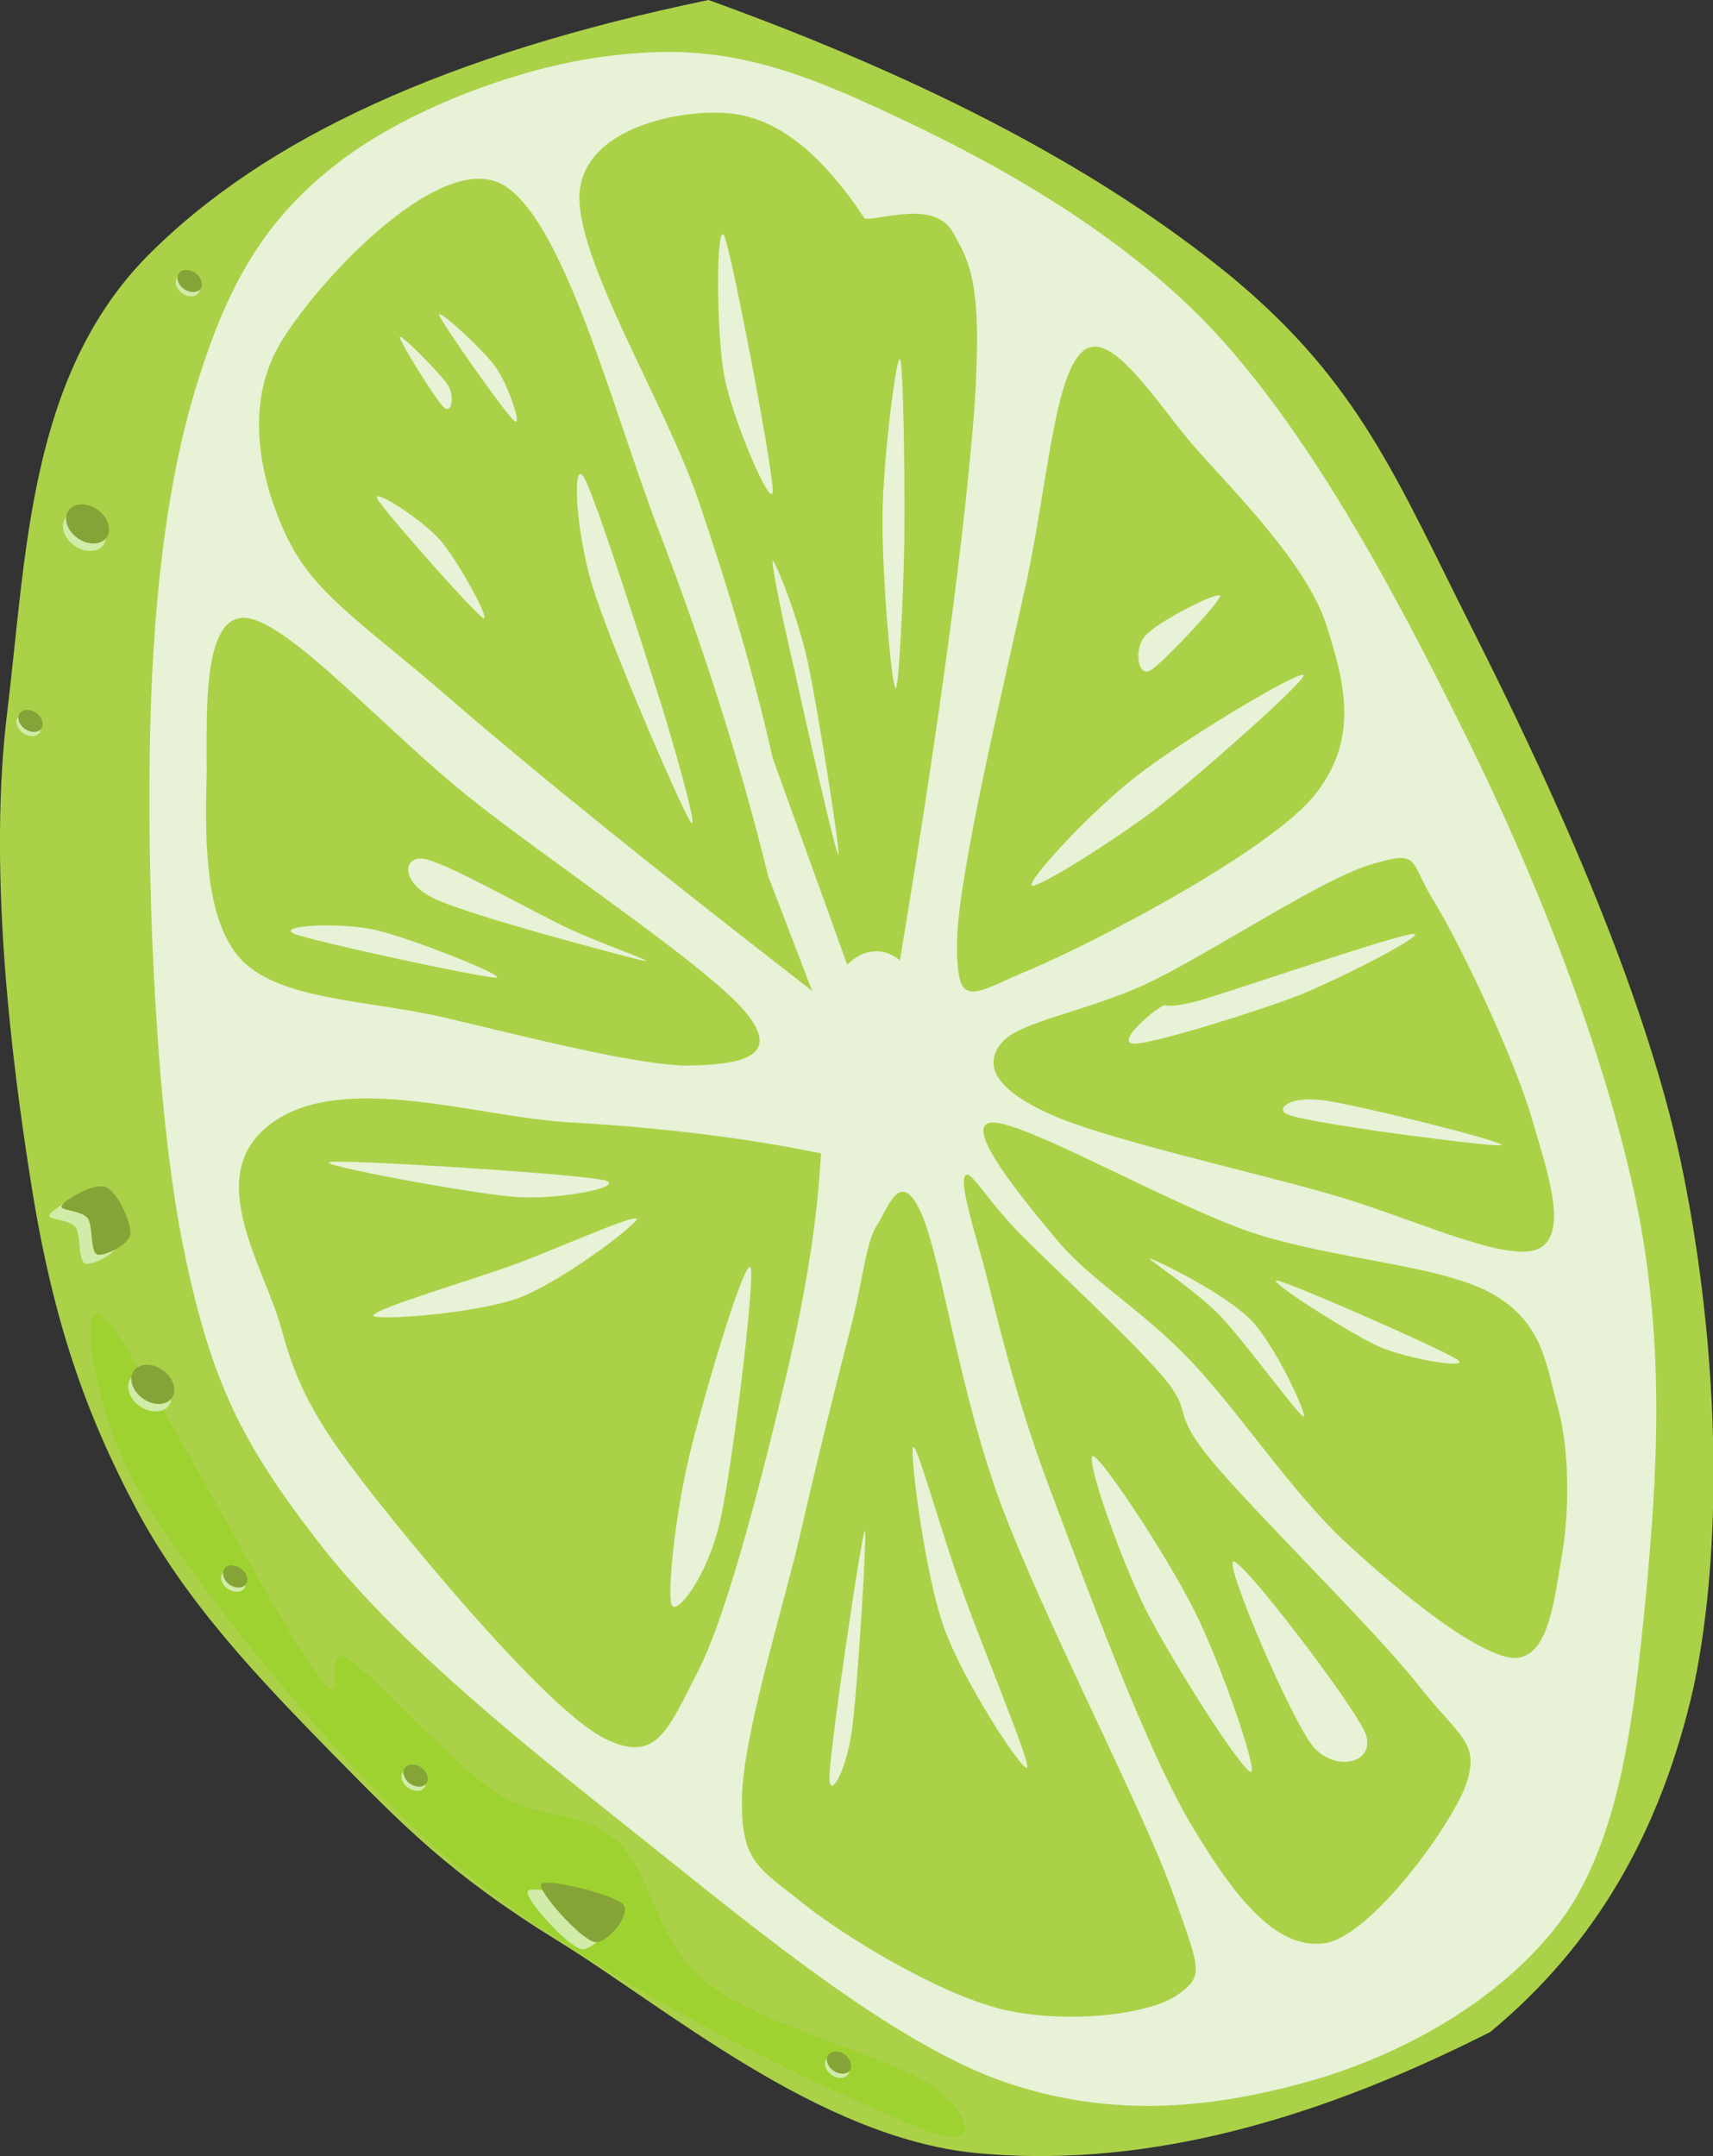 <?xml version="1.0"?>
<svg xmlns:rdf="http://www.w3.org/1999/02/22-rdf-syntax-ns#" xmlns="http://www.w3.org/2000/svg" xmlns:cc="http://web.resource.org/cc/" xmlns:xlink="http://www.w3.org/1999/xlink" xmlns:dc="http://purl.org/dc/elements/1.1/" xmlns:svg="http://www.w3.org/2000/svg" space="preserve" viewBox="0 0 295.672 372.082" enable-background="new 0 0 295.672 372.082" overflow="visible">
  <rect x="0" y="0" width="295.672" height="372.082" fill="#333333" stroke="none"/>
  <g id="Layer_1">
    <g clip-rule="evenodd" fill-rule="evenodd">
      <path d="m122.29 0c-44.782 9.288-76.606 23.688-96.982 44.316-20.232 20.7-20.736 51.012-24.012 78.154-3.384 26.964 0.468 59.364 4.212 82.62 3.708 23.04 9.288 38.88 18 55.296 8.676 16.309 21.384 29.484 33.66 42.048 12.24 12.42 20.304 20.88 39.06 32.473 18.792 11.556 44.928 33.912 72.143 36.647 27.109 2.592 56.125-4.319 88.85-20.88 18.035-14.904 29.412-34.416 35.1-59.508 5.363-25.309 4.283-59.58-2.125-90.324-6.516-30.852-23.146-66.672-36.143-92.448-13.033-25.848-19.441-42.3-41.438-60.588-22.25-18.22-51.81-33.88-90.33-47.812z" fill="#ABD148"/>
      <path d="m161.14 368.1c-8.82-2.987-35.713-15.66-51.661-25.235-15.876-9.612-28.44-17.641-42.696-31.86-14.4-14.436-34.452-39.384-42.66-53.46-8.172-14.04-11.052-35.172-6.012-30.061 5.148 5.185 28.836 50.688 36.072 60.696 6.948 9.756 0.756-5.328 6.012-1.8 5.328 3.6 17.352 17.46 25.236 22.824 7.74 5.22 14.796 2.844 21.024 8.424 6.12 5.544 6.516 17.46 15.624 24.624 9.036 7.092 31.859 12.96 38.484 17.46 6.48 4.37 9.07 11.1 0.58 8.4z" fill="#9ED231"/>
      <path d="m31.896 216.43c-4.896-22.896-6.444-61.02-6.048-86.328 0.324-25.38 2.916-47.304 8.316-64.368 5.328-17.028 11.628-27.72 23.472-37.08 11.844-9.464 31.608-17.024 46.944-18.932 15.228-1.98 26.352-0.288 43.92 7.56 17.568 7.884 42.623 20.412 60.588 39.384 17.82 18.936 32.977 47.952 45.469 73.44 12.348 25.452 22.932 53.496 28.008 78.012 4.896 24.443 3.455 46.728 1.512 67.392-2.016 20.484-4.248 40.428-13.645 54.54-9.719 13.932-26.568 23.796-43.164 28.764-16.596 4.788-35.064 7.38-55.26 0-20.34-7.632-45.396-29.052-65.16-44.676-19.872-15.804-39.6-32.004-52.236-48.456-12.576-16.36-17.976-26.62-22.728-49.23z" fill="#E7F2D6"/>
      <path d="m140.18 171c-26.964-20.88-47.592-37.512-62.856-50.724-15.224-13.18-23.216-17.79-28.004-28.012-4.824-10.368-7.02-23.148-0.756-33.336 6.228-10.296 26.892-32.616 37.836-27.252 10.872 5.508 19.512 39.708 27.288 59.832 7.704 20.124 13.968 39.636 18.936 59.796 2.51 6.55 5.03 13.1 7.55 19.69z" fill="#ABD148"/>
      <path d="m133.38 130.86c-3.06-13.68-7.308-28.296-12.888-44.676-5.652-16.56-21.312-41.724-20.448-52.992 0.936-11.196 17.424-14.4 25.74-13.644 8.28 0.756 15.912 6.768 23.472 18.18-2.556-0.396-2.556-0.396 0 0 2.557 0.36 11.916-3.276 15.156 2.268 3.133 5.436 5.184 9.288 3.779 30.312-1.619 21.204-5.723 52.452-12.852 95.4-1.549-1.188-3.061-1.692-4.535-1.512-1.549 0.072-3.025 0.828-4.573 2.268-4.28-11.85-8.57-23.73-12.85-35.61z" fill="#ABD148"/>
      <path d="m165.17 163.44c-0.145-11.412 8.389-46.368 12.133-63.612 3.635-17.316 4.787-35.676 9.828-39.384 4.967-3.6 12.635 9.432 19.691 17.424 7.02 7.776 18.504 19.512 21.959 29.52 3.205 10.044 6.193 20.196-2.268 30.312-8.711 9.972-38.051 25.128-48.455 29.52-10.3 4.28-12.78 7.38-12.89-3.78z" fill="#ABD148"/>
      <path d="m172.76 180.11c2.953-3.888 14.869-5.436 25.74-10.62 10.908-5.256 30.168-18.18 38.629-20.448 8.135-2.376 6.012-0.468 10.584 6.84 4.5 7.38 13.752 26.964 16.668 37.08 2.916 9.936 6.588 20.52 0.756 22.716-6.084 2.052-22.32-5.939-36.361-9.828-14.184-4.032-38.23-9.324-47.699-13.644-9.43-4.33-11.23-8.36-8.32-12.1z" fill="#ABD148"/>
      <path d="m171.25 193.72c5.688-0.18 30.023 13.86 44.676 18.937 14.58 4.823 32.545 5.544 41.652 10.619 8.82 5.076 9.217 12.097 11.34 19.692 2.016 7.452 1.943 17.676 0.756 24.984-1.332 7.344-2.16 18.216-8.316 18.18-6.264-0.36-19.475-11.088-28.799-19.692-9.576-8.783-18.793-23.004-27.252-31.823-8.568-8.893-16.885-13.536-22.717-20.448-5.79-6.95-16.88-20.2-11.34-20.45z" fill="#ABD148"/>
      <path d="m128.81 174.82c-6.516-7.956-33.156-25.56-47.7-37.116-14.51-11.56-30.998-30.24-38.63-31.07-7.596-0.648-6.768 16.416-6.804 26.496-0.216 9.828-0.792 25.416 6.048 32.58 6.912 6.984 21.816 6.84 34.848 9.864 12.996 3.024 33.48 8.388 42.408 8.316 8.71-0.18 16.02-1.44 9.83-9.07z" fill="#ABD148"/>
      <path d="m141.7 199.04c-13.14-2.664-27.252-4.428-43.164-5.328-15.948-0.864-38.988-8.892-51.48 0s-1.404 24.768 1.512 35.604c2.916 10.8 6.624 16.955 15.876 28.764 9.36 11.88 29.916 36.468 39.384 41.652 9.396 5.004 11.304-0.937 16.668-11.341 5.364-10.512 11.556-35.676 15.156-50.76 3.55-15 5.5-27.63 6.04-38.58z" fill="#ABD148"/>
      <path d="m146.99 228.56c-2.412 9.181-5.904 23.221-9.072 37.116-3.312 13.896-9.936 34.74-9.864 45.433 0 10.476 3.168 11.376 10.62 17.424 7.56 5.976 23.184 15.407 34.092 18.18 10.873 2.628 25.129 1.08 30.275-2.304 4.861-3.492 4.285-4.032-0.756-18.145-5.256-14.472-22.176-47.016-29.52-66.672-7.271-19.691-10.152-41.76-13.645-49.968-3.563-8.172-5.615-1.656-7.559 1.512-2.12 3.14-2.3 8.25-4.57 17.43z" fill="#ABD148"/>
      <path d="m169.7 217.98c2.412 9.108 5.186 22.104 11.377 38.593 6.156 16.38 16.848 45.792 24.984 59.075 7.92 13.177 14.795 20.845 22.715 19.692 7.885-1.368 21.42-19.8 24.229-27.252 2.557-7.452-1.043-8.172-8.316-17.424-7.523-9.504-28.188-29.7-35.604-38.628-7.344-8.929-2.809-7.849-8.316-14.4-5.652-6.66-19.26-19.152-24.984-24.983-5.688-5.94-8.207-10.692-9.107-9.828-1.01 0.83 0.47 6.16 3.02 15.16z" fill="#ABD148"/>
      <path d="m188.64 251.28c-1.404 0.107 4.5 17.172 9.107 26.495 4.645 9.108 16.633 27.9 18.18 28.045 1.225-0.145-5.256-18.937-9.863-28.045-4.69-9.33-15.95-26.39-17.43-26.5z" fill="#E7F2D6"/>
      <path d="m212.87 269.46c1.621-0.324 20.27 24.048 22.752 29.52 2.125 5.328-5.219 7.057-9.107 2.269-3.96-5.15-15.12-31.25-13.64-31.79z" fill="#E7F2D6"/>
      <path d="m198.5 217.19c-0.863-0.144 7.561 5.221 12.096 9.864 4.355 4.608 13.465 17.172 14.4 17.424 0.791 0.036-4.68-12.096-9.072-16.668-4.57-4.67-16.49-10.43-17.43-10.61z" fill="#E7F2D6"/>
      <path d="m220.46 221c2.375 0.396 27.898 11.592 31.031 13.608 2.771 1.764-8.389 0.035-13.607-2.269-5.21-2.41-19.72-11.7-17.42-11.34z" fill="#E7F2D6"/>
      <path d="m200.02 174.02c1.836-1.332 0.145 0.576 7.561-1.512 7.344-2.232 33.443-11.196 36.359-11.34 2.592-0.108-11.699 7.308-19.691 10.584-8.1 3.096-23.869 7.92-28.008 8.352-4.11 0.33 1.83-4.89 3.78-6.08z" fill="#E7F2D6"/>
      <path d="m221.98 192.2c1.547 0.864 9.576 2.052 15.912 3.023 6.191 0.828 22.607 3.061 21.203 2.269-1.691-1.044-24.012-6.624-30.313-7.561-6.19-0.89-8.46 1.34-6.8 2.27z" fill="#E7F2D6"/>
      <path d="m178.06 152.82c0.719 0.72 13.967-7.524 21.959-13.608 7.813-6.192 25.488-21.816 24.984-22.716-0.793-0.864-20.881 11.232-28.764 17.388-7.92 6.12-18.8 17.9-18.18 18.94z" fill="#E7F2D6"/>
      <path d="m198.5 115.74c2.125-1.188 12.133-11.916 12.096-12.888-0.145-1.008-10.908 4.5-12.852 6.804-2.05 2.13-1.48 7.17 0.75 6.09z" fill="#E7F2D6"/>
      <path d="m155.34 61.956c0.611 0.684 0.863 21.456 0.756 31.068-0.145 9.468-0.973 26.28-1.512 25.74-0.793-0.756-2.34-20.052-2.268-29.556 0.07-9.572 2.37-27.86 3.02-27.248z" fill="#E7F2D6"/>
      <path d="m125.03 40.752c1.368 3.348 8.316 39.744 8.352 43.92-0.036 3.888-6.984-12.348-8.352-19.692-1.44-7.452-1.44-27.468 0-24.228z" fill="#E7F2D6"/>
      <path d="m133.38 96.804c-0.324 0.252 1.728 10.404 3.78 18.936 1.836 8.532 7.128 31.86 7.56 31.788 0.36-0.432-3.492-24.768-5.292-33.3-1.95-8.64-5.73-17.642-6.05-17.426z" fill="#E7F2D6"/>
      <path d="m100.8 82.404c2.088 3.6 10.476 30.132 13.644 40.14 2.988 9.9 6.444 22.32 4.536 18.936-2.124-3.672-13.608-30.24-16.668-40.14-3.058-10.008-3.562-22.428-1.51-18.936z" fill="#E7F2D6"/>
      <path d="m65.196 86.184c1.332 2.268 16.272 19.224 18.18 20.448 1.62 1.008-4.464-10.188-7.56-13.608-3.168-3.49-11.844-9.106-10.62-6.838z" fill="#E7F2D6"/>
      <path d="m69.012 58.176c-0.144 0.612 6.084 10.62 7.56 12.096 1.368 1.368 1.944-1.836 0.756-3.78-1.296-2.052-8.28-9.036-8.316-8.316z" fill="#E7F2D6"/>
      <path d="m75.816 54.396c0.54 1.512 11.124 16.596 12.888 18.18 1.62 1.44-0.972-6.084-3.06-9.108-2.232-3.168-10.368-10.548-9.828-9.072z" fill="#E7F2D6"/>
      <path d="m98.532 160.42c-6.3-2.916-21.06-11.304-24.984-12.132-3.96-0.936-4.752 3.888 1.512 6.84 6.3 2.952 31.5 9.576 35.604 10.584 3.78 0.79-5.9-2.41-12.128-5.29z" fill="#E7F2D6"/>
      <path d="m50.832 161.17c3.528 1.368 32.436 7.596 34.812 7.56 2.16-0.144-15.408-7.128-21.204-8.316-6.012-1.29-17.028-0.71-13.608 0.76z" fill="#E7F2D6"/>
      <path d="m56.88 200.56c2.556-0.54 41.256 1.944 46.944 3.024 5.292 0.972-6.48 3.456-14.364 3.023-7.952-0.54-34.916-5.61-32.576-6.04z" fill="#E7F2D6"/>
      <path d="m109.91 210.38c-0.072-1.008-12.852 4.716-20.448 7.596-7.776 2.88-24.912 7.849-25.02 9.072 0.108 0.9 17.244-0.252 25.02-3.023 7.594-2.85 20.378-12.67 20.448-13.65z" fill="#E7F2D6"/>
      <path d="m129.56 218.74c0.792 1.979-3.06 34.02-5.292 43.92-2.304 9.72-7.524 16.128-8.316 14.363-0.864-2.052 0.648-15.947 3.024-25.739 2.31-9.83 9.59-34.42 10.59-32.54z" fill="#E7F2D6"/>
      <path d="m149.26 264.17c-0.648 1.188-5.724 35.676-6.048 41.652-0.432 5.651 2.772 0.18 3.78-6.841 1.04-7.13 2.77-35.86 2.27-34.81z" fill="#E7F2D6"/>
      <path d="m157.61 249.77c-0.576 1.261 1.98 21.601 5.293 31.032 3.313 9.324 13.752 25.236 14.4 24.264 0.467-1.296-8.137-21.743-11.377-31.067-3.38-9.32-7.77-25.3-8.31-24.22z" fill="#E7F2D6"/>
      <path d="m16.128 206.35c-2.124-0.792-7.02 2.305-7.596 3.313-0.504 0.899 3.42 0.647 4.536 2.16 0.936 1.403 0.36 5.651 1.62 6.228 1.188 0.36 5.508-1.656 5.76-3.563 0.108-1.98-2.304-7.38-4.32-8.14z" fill="#D1ECA9"/>
      <path d="m18.216 204.84c-2.016-0.756-7.128 2.232-7.56 3.276-0.576 0.792 3.42 0.72 4.5 2.159 0.936 1.404 0.36 5.652 1.62 6.229 1.188 0.36 5.508-1.656 5.76-3.564 0.108-2.03-2.304-7.32-4.32-8.11z" fill="#86A338"/>
      <path d="m91.116 326.34c-0.756 1.152 6.588 9.252 9.108 10.008 2.268 0.504 6.588-4.859 5.04-6.516-1.62-1.73-13.28-4.61-14.144-3.49z" fill="#D1ECA9"/>
      <path d="m93.42 325.15c-0.756 1.044 6.588 9.323 9.108 9.972 2.304 0.468 6.516-4.788 5.004-6.48-1.58-1.72-13.318-4.6-14.11-3.49z" fill="#86A338"/>
      <path d="m38.412 271.48c-0.54 0.756-0.144 1.98 0.864 2.7 1.044 0.72 2.304 0.72 2.844-0.036s0.18-1.979-0.864-2.7c-1.008-0.76-2.268-0.72-2.844 0.04z" fill="#D1ECA9"/>
      <path d="m38.736 270.72c-0.54 0.756-0.144 1.98 0.864 2.736 1.044 0.72 2.304 0.684 2.844-0.072s0.144-1.944-0.864-2.7c-1.044-0.73-2.304-0.73-2.844 0.03z" fill="#86A338"/>
      <path d="m3.096 123.8c-0.54 0.756-0.144 1.98 0.864 2.7 1.044 0.756 2.304 0.72 2.844-0.036s0.18-1.98-0.864-2.7c-1.008-0.71-2.304-0.71-2.844 0.04z" fill="#D1ECA9"/>
      <path d="m3.42 123.08c-0.54 0.756-0.18 1.98 0.864 2.7 1.008 0.72 2.304 0.72 2.844-0.036s0.144-1.98-0.864-2.7c-1.044-0.75-2.304-0.71-2.844 0.04z" fill="#86A338"/>
      <path d="m142.63 355.36c-0.54 0.757-0.144 1.98 0.9 2.7 1.008 0.756 2.268 0.72 2.808-0.036s0.18-1.979-0.864-2.699c-1.01-0.76-2.27-0.72-2.85 0.04z" fill="#D1ECA9"/>
      <path d="m142.96 354.64c-0.54 0.756-0.144 1.944 0.864 2.7 1.044 0.72 2.304 0.72 2.844-0.036 0.54-0.792 0.144-1.979-0.864-2.736-1.01-0.72-2.3-0.68-2.84 0.08z" fill="#86A338"/>
      <path d="m11.304 89.388c-0.972 1.332-0.288 3.456 1.512 4.752s4.068 1.26 5.004-0.072c0.972-1.332 0.288-3.492-1.512-4.788s-4.068-1.26-5.004 0.108z" fill="#D1ECA9"/>
      <path d="m11.844 88.092c-0.972 1.332-0.288 3.456 1.512 4.752 1.836 1.296 4.068 1.26 5.04-0.072 0.936-1.332 0.288-3.492-1.548-4.788-1.8-1.296-4.032-1.26-5.004 0.108z" fill="#86A338"/>
      <path d="m22.572 237.85c-0.972 1.332-0.288 3.492 1.512 4.788s4.068 1.26 5.04-0.071c0.936-1.368 0.252-3.492-1.548-4.788-1.8-1.3-4.032-1.26-5.004 0.07z" fill="#D1ECA9"/>
      <path d="m23.112 236.56c-0.972 1.332-0.288 3.492 1.548 4.788 1.8 1.296 4.032 1.26 5.004-0.072 0.936-1.367 0.288-3.491-1.548-4.788-1.8-1.3-4.032-1.27-5.004 0.07z" fill="#86A338"/>
      <path d="m69.552 305.82c-0.54 0.756-0.144 1.979 0.864 2.699 1.044 0.756 2.304 0.721 2.844-0.036 0.54-0.756 0.18-1.979-0.864-2.699-1.008-0.75-2.268-0.72-2.844 0.04z" fill="#D1ECA9"/>
      <path d="m69.876 305.1c-0.54 0.756-0.144 1.944 0.864 2.7 1.044 0.72 2.304 0.72 2.844-0.036 0.54-0.792 0.144-1.979-0.864-2.735-1.044-0.71-2.304-0.68-2.844 0.08z" fill="#86A338"/>
      <path d="m30.564 47.916c-0.54 0.756-0.144 1.944 0.864 2.7 1.044 0.72 2.304 0.72 2.844-0.072 0.54-0.756 0.18-1.944-0.864-2.7-1.008-0.72-2.304-0.72-2.844 0.072z" fill="#D1ECA9"/>
      <path d="m30.888 47.16c-0.54 0.756-0.18 1.979 0.864 2.7 1.008 0.756 2.304 0.72 2.844-0.036s0.144-1.98-0.864-2.7c-1.044-0.756-2.304-0.72-2.844 0.036z" fill="#86A338"/>
    </g>
  </g>
</svg>
